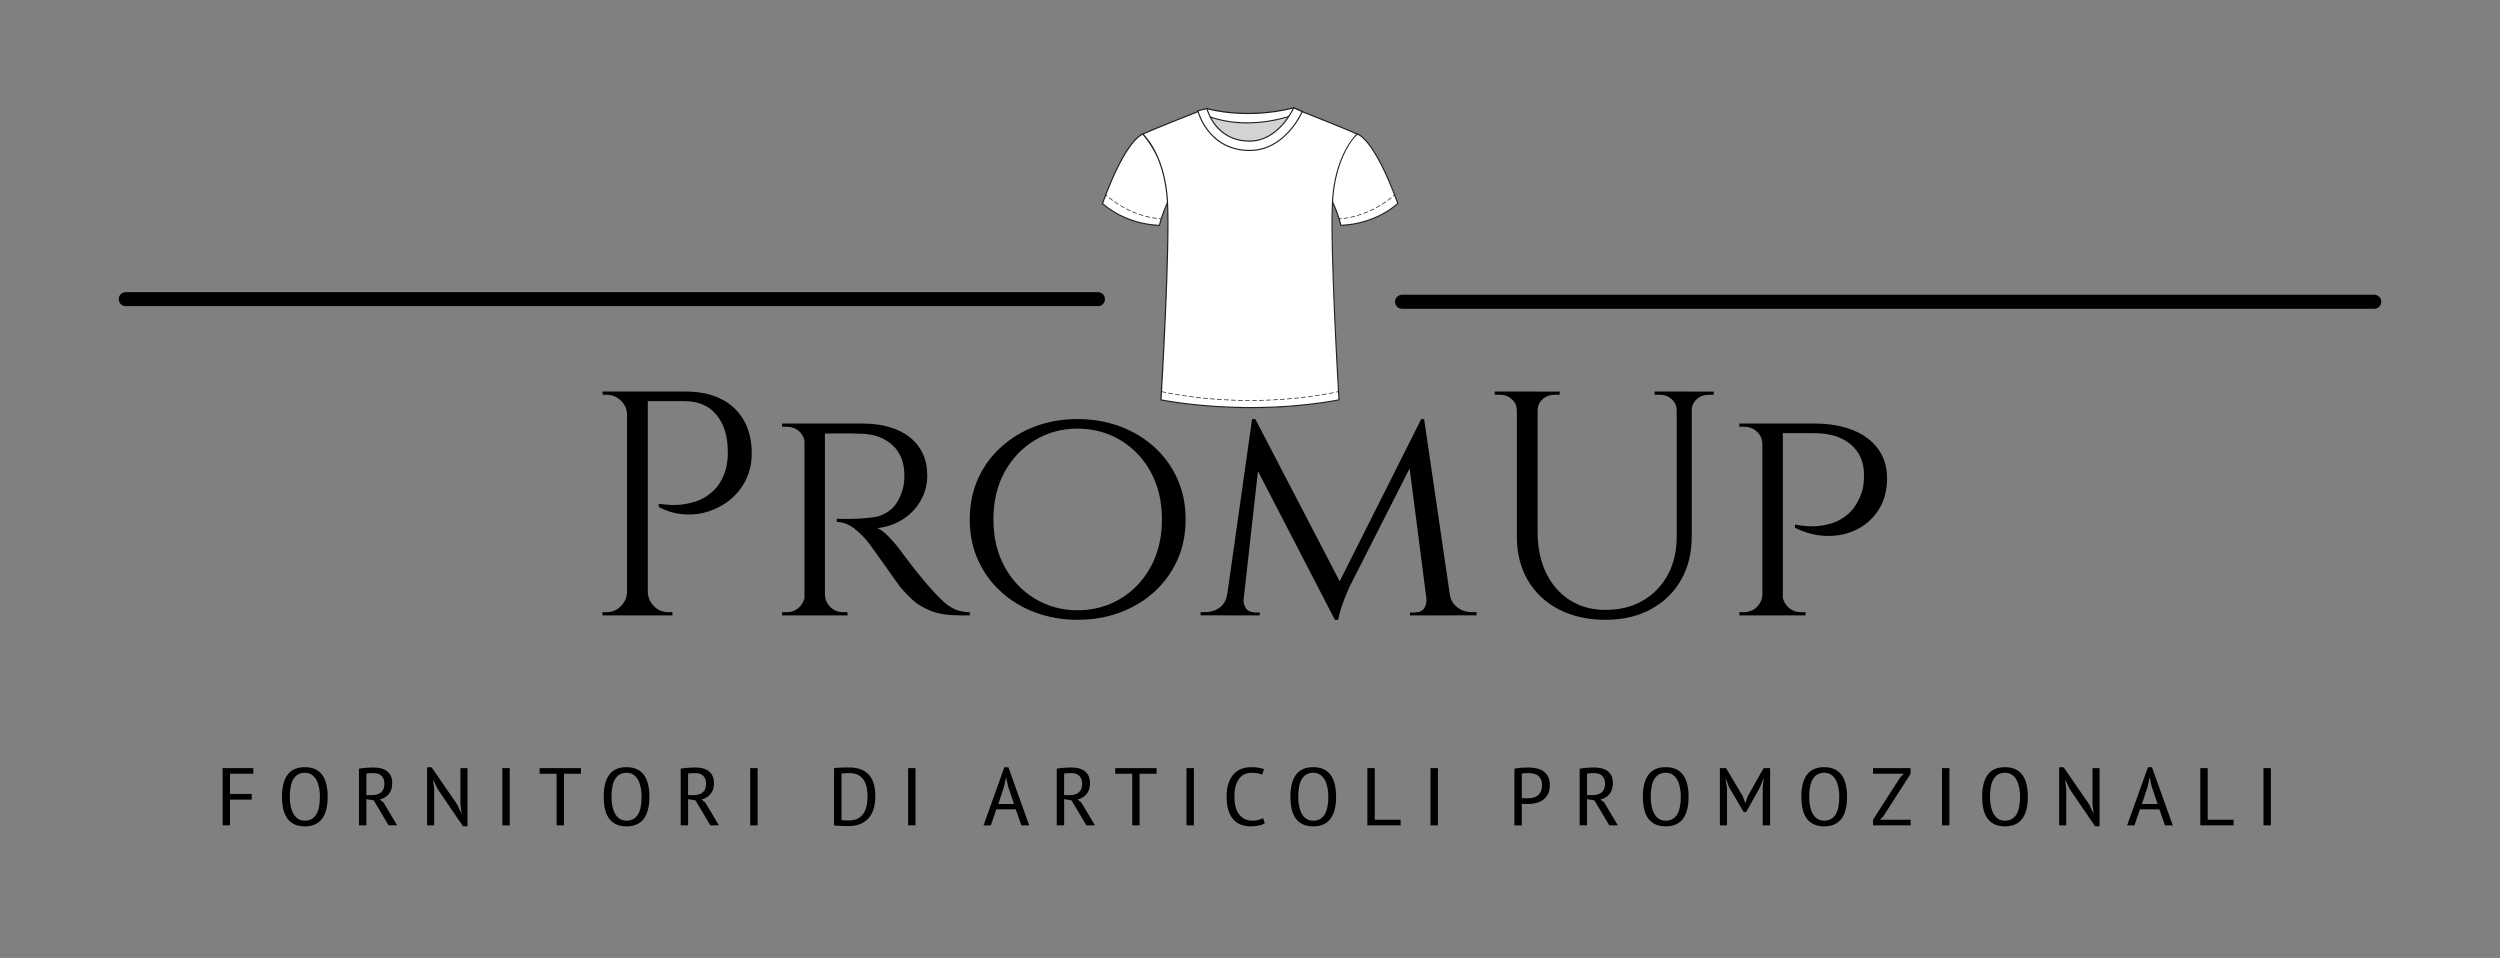 <?xml version="1.0" encoding="UTF-8"?>
<svg id="Livello_1" data-name="Livello 1" xmlns="http://www.w3.org/2000/svg" viewBox="0 0 841.89 322.58">
  <rect x="0" y="0" width="841.89" height="322.58" fill="#808080" stroke="none"/>
  <defs>
    <style>
      .cls-1 {
        fill: #d1d3d4;
      }

      .cls-2 {
        fill: #fff;
      }

      .cls-3 {
        fill: #221f20;
      }
    </style>
  </defs>
  <polygon class="cls-1" points="404.91 40.96 407.7 38.75 415.01 39.98 430.03 38.67 434.54 37.68 437.66 40.96 429.62 49.75 416.98 53.27 406.06 45.89 404.91 40.96"/>
  <g>
    <path class="cls-2" d="M406.44,36.57s12.83,3.91,29.2-.25l2.89,1.25s-17.42,8.4-34.66.36l2.57-1.36Z"/>
    <path class="cls-3" d="M420.02,41.58c-5.04,0-10.66-.88-16.22-3.48l-.36-.17,2.99-1.59.08.02c.13.04,12.97,3.84,29.09-.25l.07-.02,3.35,1.45-.39.19c-.12.06-8.14,3.84-18.6,3.84ZM404.32,37.92c15.4,6.98,31.04.82,33.73-.34l-2.42-1.05c-15.54,3.93-28.05.57-29.16.26l-2.15,1.14Z"/>
  </g>
  <g>
    <path class="cls-2" d="M457.06,45.15s5.47.88,13.68,23.36c0,0-6.89,6.89-19.2,7.39,0,0-.33-2.35-2.79-7.99,0,0-1.2-15.43,8.32-22.76Z"/>
    <path class="cls-3" d="M451.36,76.1l-.03-.18s-.36-2.4-2.78-7.94l-.02-.06s-.29-3.94.59-8.68c.82-4.39,2.83-10.42,7.8-14.25l.07-.05h.08c.23.05,5.68,1.16,13.83,23.5l.04.12-.09.09c-.07.07-7.09,6.95-19.34,7.44h-.18ZM448.93,67.86c2.09,4.79,2.64,7.19,2.76,7.83,11.24-.51,17.96-6.45,18.81-7.24-4.17-11.41-7.61-17.08-9.76-19.84-2.03-2.6-3.33-3.15-3.64-3.26-9.04,7.04-8.22,21.7-8.17,22.5Z"/>
  </g>
  <g>
    <path class="cls-3" d="M450.96,73.8v-.24s.28,0,.77-.04l.02.24c-.5.04-.78.05-.79.05Z"/>
    <path class="cls-3" d="M452.51,73.67l-.03-.23c.49-.06,1-.14,1.52-.23l.04.23c-.52.1-1.04.18-1.53.24ZM454.8,73.29l-.05-.23c.49-.1.99-.23,1.49-.36l.06.23c-.5.13-1.01.26-1.5.36ZM457.05,72.72l-.07-.23c.49-.14.98-.3,1.46-.47l.08.22c-.49.17-.98.33-1.47.47ZM459.25,71.99l-.08-.22c.47-.18.95-.37,1.43-.57l.09.22c-.47.2-.96.4-1.43.57ZM461.39,71.1l-.1-.22c.47-.21.94-.44,1.38-.67l.11.21c-.45.23-.92.46-1.39.67ZM463.47,70.07l-.11-.21c.45-.24.9-.5,1.33-.76l.12.2c-.44.26-.89.52-1.34.76ZM465.47,68.9l-.13-.2c.44-.28.87-.56,1.28-.85l.14.19c-.41.29-.85.58-1.29.85ZM467.38,67.6l-.14-.19c.41-.3.82-.61,1.22-.93l.15.18c-.4.32-.82.64-1.23.94Z"/>
    <path class="cls-3" d="M469.22,66.16l-.15-.18c.2-.17.4-.34.6-.51l.16.18c-.2.18-.4.35-.6.52Z"/>
  </g>
  <g>
    <path class="cls-2" d="M384.95,45.15s-5.47.88-13.68,23.36c0,0,6.89,6.89,19.2,7.39,0,0,.33-2.35,2.79-7.99,0,0,1.42-10.67-8.32-22.76Z"/>
    <path class="cls-3" d="M390.65,76.1h-.18c-12.25-.5-19.27-7.38-19.34-7.45l-.09-.09.04-.12c8.15-22.34,13.6-23.45,13.83-23.49l.11-.02.07.09c9.68,12.02,8.37,22.8,8.36,22.91v.05c-2.43,5.53-2.79,7.91-2.79,7.94l-.03.18ZM371.5,68.46c.85.79,7.57,6.73,18.81,7.24.12-.64.67-3.04,2.76-7.84.07-.59,1.05-10.93-8.2-22.48-.36.13-1.64.72-3.62,3.25-2.15,2.75-5.59,8.43-9.76,19.84Z"/>
  </g>
  <g>
    <path class="cls-3" d="M391.05,73.8s-.29,0-.79-.05l.02-.24c.49.04.77.04.77.04v.24Z"/>
    <path class="cls-3" d="M389.5,73.67c-.49-.06-1.01-.14-1.53-.24l.04-.23c.52.1,1.03.17,1.52.23l-.03.23ZM387.21,73.29c-.5-.11-1-.23-1.5-.36l.06-.23c.5.13,1,.25,1.49.36l-.05.23ZM384.96,72.72c-.49-.14-.99-.3-1.47-.47l.08-.22c.48.17.98.32,1.46.47l-.07.23ZM382.76,71.99c-.48-.18-.96-.37-1.43-.57l.09-.22c.47.2.95.39,1.43.57l-.08.22ZM380.62,71.1c-.47-.22-.94-.44-1.39-.67l.11-.21c.45.23.91.45,1.38.67l-.1.22ZM378.54,70.07c-.45-.24-.9-.5-1.34-.76l.12-.2c.44.26.88.52,1.33.76l-.11.21ZM376.54,68.9c-.44-.28-.88-.57-1.29-.85l.14-.19c.41.29.84.57,1.28.85l-.13.2ZM374.62,67.6c-.41-.3-.83-.62-1.23-.94l.15-.18c.4.32.81.63,1.22.93l-.14.19Z"/>
    <path class="cls-3" d="M372.79,66.16c-.2-.17-.4-.34-.6-.52l.16-.18c.2.18.4.35.6.51l-.15.18Z"/>
  </g>
  <g>
    <path d="M211.48,139.72h-.32c0-1.87-.68-3.46-2.05-4.79-1.36-1.33-2.98-1.99-4.85-1.99h-1.29l-.11-1.08h8.61v7.86ZM211.48,199.37v7.86h-8.61v-1.08h1.4c1.87,0,3.46-.66,4.79-1.99s2.03-2.92,2.1-4.79h.32ZM218.15,131.86v75.37h-7v-75.37h7ZM230.97,131.86c4.59,0,8.54.83,11.84,2.48,3.3,1.65,5.85,4.04,7.65,7.16,1.79,3.12,2.69,6.84,2.69,11.14,0,3.3-.65,6.26-1.94,8.88-1.29,2.62-3.01,4.83-5.17,6.62-2.15,1.8-4.59,3.14-7.32,4.04-2.73.9-5.54,1.24-8.45,1.02-2.91-.22-5.73-1.04-8.45-2.48v-1.08c2.44.36,4.61.48,6.51.38,1.9-.11,3.91-.5,6.03-1.18,2.12-.68,4.09-1.88,5.92-3.61,1.83-1.72,3.21-4.13,4.15-7.21.22-.79.39-1.78.54-2.96.14-1.18.18-2.35.11-3.5-.07-4.95-1.36-8.94-3.88-11.95-2.51-3.02-6.07-4.52-10.66-4.52h-12.71c-.36-1.08-.72-2.15-1.08-3.23h14.21ZM217.83,199.37h.32c.07,1.87.77,3.46,2.1,4.79,1.33,1.33,2.92,1.99,4.79,1.99h1.4v1.08h-8.61v-7.86Z"/>
    <path d="M271.24,149.41h-.22c-.07-1.65-.68-3.01-1.83-4.09-1.15-1.08-2.58-1.61-4.31-1.61h-1.51v-1.08h9.15l-1.29,6.78ZM271.24,200.34l1.29,6.89h-9.15v-1.08h1.51c1.72,0,3.16-.57,4.31-1.72,1.15-1.15,1.76-2.51,1.83-4.09h.22ZM277.8,142.63v64.6h-6.89v-64.6h6.89ZM277.48,200.34h.32c.07,1.58.68,2.94,1.83,4.09,1.15,1.15,2.58,1.72,4.31,1.72h1.4l.11,1.08h-9.26l1.29-6.89ZM290.4,142.63c3.37,0,6.41.4,9.1,1.18,2.69.79,4.99,1.94,6.89,3.45,1.9,1.51,3.35,3.34,4.36,5.49,1,2.15,1.51,4.59,1.51,7.32,0,3.01-.72,5.81-2.15,8.4-1.44,2.58-3.43,4.7-5.98,6.35-2.55,1.65-5.44,2.66-8.67,3.02,1.22.5,2.64,1.61,4.25,3.34,1.62,1.72,3,3.41,4.15,5.06,1.87,2.51,3.53,4.68,5.01,6.51,1.47,1.83,2.92,3.57,4.36,5.22,1.51,1.65,2.89,3.09,4.15,4.31,1.26,1.22,2.62,2.17,4.09,2.85,1.47.68,3.18,1.02,5.11,1.02v1.08h-3.34c-3.95,0-7.2-.5-9.74-1.51-2.55-1-4.61-2.24-6.19-3.71-1.58-1.47-2.94-2.89-4.09-4.25-.29-.36-.95-1.27-1.99-2.75-1.04-1.47-2.17-3.07-3.39-4.79-1.22-1.72-2.33-3.28-3.34-4.68-1.01-1.4-1.61-2.24-1.83-2.53-1.44-1.87-3.09-3.54-4.95-5.01-1.87-1.47-3.84-2.21-5.92-2.21v-1.08c2.3.07,4.34.07,6.14,0,2.01-.07,4.02-.23,6.03-.48,2.01-.25,3.89-1.02,5.65-2.32,1.76-1.29,3.14-3.45,4.15-6.46.29-.79.5-1.72.65-2.8.14-1.08.18-2.19.11-3.34-.07-2.01-.45-3.8-1.13-5.38-.68-1.58-1.65-2.94-2.91-4.09-1.26-1.15-2.75-2.05-4.47-2.69-1.72-.65-3.66-1-5.81-1.08-3.37-.14-6.32-.18-8.83-.11-2.51.07-3.77.07-3.77,0s-.09-.38-.27-.92c-.18-.54-.45-1.35-.81-2.42h13.89Z"/>
    <path d="M362.86,141.12c5.02,0,9.74.81,14.16,2.42,4.41,1.61,8.29,3.93,11.63,6.94,3.34,3.01,5.94,6.59,7.81,10.71,1.87,4.13,2.8,8.7,2.8,13.73s-.93,9.6-2.8,13.73c-1.87,4.13-4.47,7.7-7.81,10.71-3.34,3.01-7.21,5.33-11.63,6.94-4.41,1.62-9.14,2.42-14.16,2.42s-9.73-.81-14.1-2.42c-4.38-1.61-8.24-3.93-11.58-6.94-3.34-3.01-5.94-6.59-7.81-10.71-1.87-4.13-2.8-8.7-2.8-13.73s.93-9.6,2.8-13.73c1.87-4.13,4.47-7.7,7.81-10.71,3.34-3.01,7.2-5.33,11.58-6.94,4.38-1.62,9.08-2.42,14.1-2.42ZM362.86,205.51c5.31,0,10.12-1.29,14.43-3.88,4.31-2.58,7.72-6.17,10.23-10.77,2.51-4.59,3.77-9.91,3.77-15.94s-1.26-11.43-3.77-15.99c-2.51-4.56-5.92-8.13-10.23-10.71-4.31-2.58-9.12-3.88-14.43-3.88s-10.01,1.29-14.32,3.88c-4.31,2.58-7.72,6.16-10.23,10.71-2.51,4.56-3.77,9.89-3.77,15.99s1.26,11.34,3.77,15.94c2.51,4.59,5.92,8.18,10.23,10.77,4.31,2.58,9.08,3.88,14.32,3.88Z"/>
    <path d="M415.51,200.01v7.21h-11.2v-1.08h1.61c1.87,0,3.5-.54,4.9-1.61,1.4-1.08,2.21-2.58,2.42-4.52h2.26ZM421.65,141.12h1.08l2.15,6.35-6.68,59.76h-5.92l9.37-66.11ZM418.74,201.63c-.07,1.08.18,2.1.75,3.07.57.97,1.65,1.49,3.23,1.56h1.51v.97h-6.14v-5.6h.65ZM422.73,141.12l29.29,56.31-2.48,11.31-28.86-55.77,2.05-11.84ZM478.61,141.12l.97,7-25.19,49.64c-1.08,2.44-1.9,4.51-2.48,6.19-.58,1.69-1.01,3.28-1.29,4.79h-1.08l-1.51-6.78,30.58-60.83ZM479.58,141.12l9.69,66.11h-8.18l-7-54.16,4.52-11.95h.97ZM480.33,201.63h.75v5.6h-6.24v-.97h1.61c1.65-.07,2.75-.61,3.28-1.61.54-1,.74-2.01.59-3.02ZM486.04,200.01h2.15c.29,1.94,1.15,3.45,2.58,4.52,1.43,1.08,3.05,1.61,4.85,1.61h1.61v1.08h-11.2v-7.21Z"/>
    <path d="M511.12,131.86v6.46h-.32c0-1.58-.56-2.87-1.67-3.88-1.11-1-2.46-1.51-4.04-1.51h-1.72v-1.08h7.75ZM517.8,131.86v47.37c0,5.17.95,9.73,2.85,13.67,1.9,3.95,4.58,7.02,8.02,9.21,3.45,2.19,7.43,3.28,11.95,3.28,4.81,0,9.01-1.04,12.6-3.12,3.59-2.08,6.39-4.97,8.4-8.67,2.01-3.7,3.02-8.02,3.02-12.97v-48.77h5.06v48.77c0,5.6-1.2,10.5-3.61,14.7-2.41,4.2-5.8,7.48-10.17,9.85-4.38,2.37-9.48,3.55-15.29,3.55s-11.18-1.17-15.67-3.5c-4.49-2.33-7.97-5.6-10.44-9.8-2.48-4.2-3.71-9.1-3.71-14.7v-48.88h7ZM525.23,131.86v1.08h-1.72c-1.58,0-2.93.5-4.04,1.51-1.11,1.01-1.67,2.3-1.67,3.88h-.22v-6.46h7.65ZM564.96,131.86v6.46h-.32c0-1.58-.56-2.87-1.67-3.88-1.11-1-2.46-1.51-4.04-1.51h-1.72v-1.08h7.75ZM577.13,131.86v1.08h-1.72c-1.58,0-2.93.5-4.04,1.51-1.11,1.01-1.67,2.3-1.67,3.88h-.21v-6.46h7.64Z"/>
    <path d="M593.71,149.41h-.22c-.07-1.65-.7-3.01-1.88-4.09-1.18-1.08-2.64-1.61-4.36-1.61h-1.51v-1.08h9.37l-1.4,6.78ZM593.71,200.34l1.4,6.89h-9.37v-1.08h1.51c1.72,0,3.18-.57,4.36-1.72,1.18-1.15,1.81-2.51,1.88-4.09h.22ZM600.38,142.63v64.6h-6.89v-64.6h6.89ZM600.06,200.34h.22c.07,1.58.7,2.94,1.88,4.09,1.18,1.15,2.64,1.72,4.36,1.72h1.51v1.08h-9.37l1.4-6.89ZM610.93,142.63c5.02,0,9.37.74,13.03,2.21,3.66,1.47,6.5,3.59,8.51,6.35,2.01,2.76,3.01,6.05,3.01,9.85,0,4.09-.92,7.59-2.75,10.5-1.83,2.91-4.25,5.13-7.27,6.68-3.01,1.54-6.35,2.3-10.01,2.26-3.66-.04-7.32-.95-10.98-2.75v-1.08c2.37.43,4.49.63,6.35.59,1.87-.04,3.84-.36,5.92-.97,2.08-.61,4.04-1.74,5.87-3.39,1.83-1.65,3.28-4.02,4.36-7.11.29-.79.48-1.72.59-2.8s.16-2.08.16-3.01c0-4.38-1.51-7.82-4.52-10.34-3.01-2.51-7.18-3.77-12.49-3.77h-10.55c-.36-1.08-.75-2.15-1.18-3.23h11.95Z"/>
  </g>
  <g>
    <path d="M74.96,258.67h10.34v1.9h-7.84v6.8h7.31v1.9h-7.31v8.67h-2.49v-19.27Z"/>
    <path d="M94.96,268.31c0-3.27.63-5.74,1.89-7.43,1.26-1.69,3.19-2.53,5.78-2.53,1.4,0,2.58.23,3.56.7.97.47,1.77,1.13,2.38,2,.61.86,1.06,1.91,1.35,3.14.29,1.23.43,2.61.43,4.13,0,3.27-.64,5.75-1.91,7.43s-3.21,2.53-5.8,2.53c-1.37,0-2.55-.23-3.52-.7-.98-.47-1.77-1.13-2.39-2-.62-.86-1.07-1.91-1.35-3.14-.28-1.23-.42-2.61-.42-4.13ZM97.59,268.31c0,1.08.09,2.11.28,3.08.19.97.48,1.83.88,2.56.4.73.92,1.32,1.56,1.76s1.42.66,2.33.66c1.66,0,2.92-.66,3.79-1.98.86-1.32,1.3-3.35,1.3-6.08,0-1.06-.09-2.08-.28-3.06-.19-.97-.48-1.83-.88-2.57-.4-.74-.92-1.34-1.56-1.78-.64-.44-1.43-.66-2.36-.66-1.64,0-2.89.66-3.75,1.98-.86,1.32-1.3,3.35-1.3,6.08Z"/>
    <path d="M120.88,258.87c.73-.15,1.53-.25,2.41-.32.88-.06,1.68-.1,2.41-.1.86,0,1.68.09,2.46.26s1.45.47,2.03.88c.58.41,1.04.95,1.38,1.62.34.67.52,1.51.52,2.52,0,1.52-.38,2.74-1.15,3.66-.76.92-1.78,1.53-3.04,1.84l1.26,1.02,4.59,7.68h-2.89l-4.99-8.4-2.49-.41v8.81h-2.49v-19.08ZM123.38,267.76h1.99c1.26,0,2.26-.32,2.99-.96.73-.64,1.1-1.62,1.1-2.95,0-1.01-.3-1.84-.91-2.51s-1.51-.99-2.71-.99c-.44,0-.9.01-1.38.04-.48.03-.84.07-1.08.12v7.24Z"/>
    <path d="M147.37,265.72l-1.43-3.03h-.1l.37,3.03v12.22h-2.39v-19.57h1.5l8.61,12.5,1.36,2.89h.13l-.37-2.89v-12.2h2.39v19.57h-1.53l-8.54-12.53Z"/>
    <path d="M169.17,258.67h2.49v19.27h-2.49v-19.27Z"/>
    <path d="M195.65,260.57h-5.72v17.37h-2.49v-17.37h-5.72v-1.9h13.92v1.9Z"/>
    <path d="M203.3,268.31c0-3.27.63-5.74,1.89-7.43,1.26-1.69,3.19-2.53,5.78-2.53,1.4,0,2.58.23,3.56.7.97.47,1.77,1.13,2.38,2,.61.86,1.06,1.91,1.35,3.14.29,1.23.43,2.61.43,4.13,0,3.27-.64,5.75-1.91,7.43s-3.21,2.53-5.8,2.53c-1.37,0-2.55-.23-3.52-.7-.98-.47-1.77-1.13-2.39-2-.62-.86-1.07-1.91-1.35-3.14-.28-1.23-.42-2.61-.42-4.13ZM205.92,268.31c0,1.08.09,2.11.28,3.08.19.97.48,1.83.88,2.56.4.73.92,1.32,1.56,1.76s1.42.66,2.33.66c1.66,0,2.92-.66,3.79-1.98.86-1.32,1.3-3.35,1.3-6.08,0-1.06-.09-2.08-.28-3.06-.19-.97-.48-1.83-.88-2.57-.4-.74-.92-1.34-1.56-1.78-.64-.44-1.43-.66-2.36-.66-1.64,0-2.89.66-3.75,1.98-.86,1.32-1.3,3.35-1.3,6.08Z"/>
    <path d="M229.22,258.87c.73-.15,1.53-.25,2.41-.32.88-.06,1.68-.1,2.41-.1.86,0,1.68.09,2.46.26s1.45.47,2.03.88c.58.41,1.04.95,1.38,1.62.34.67.52,1.51.52,2.52,0,1.52-.38,2.74-1.15,3.66-.76.92-1.78,1.53-3.04,1.84l1.26,1.02,4.59,7.68h-2.89l-4.99-8.4-2.49-.41v8.81h-2.49v-19.08ZM231.71,267.76h1.99c1.26,0,2.26-.32,2.99-.96.73-.64,1.1-1.62,1.1-2.95,0-1.01-.3-1.84-.91-2.51s-1.51-.99-2.71-.99c-.44,0-.9.01-1.38.04-.48.03-.84.07-1.08.12v7.24Z"/>
    <path d="M252.64,258.67h2.49v19.27h-2.49v-19.27Z"/>
    <path d="M280.89,258.67c.35-.06.75-.1,1.18-.12.43-.03.87-.05,1.31-.06.44,0,.88-.02,1.31-.03.43,0,.84-.01,1.21-.01,1.62,0,2.99.23,4.12.69,1.13.46,2.05,1.12,2.76,1.97.71.85,1.22,1.88,1.53,3.07.31,1.19.46,2.52.46,3.99,0,1.32-.15,2.59-.45,3.8s-.8,2.28-1.51,3.19-1.64,1.65-2.81,2.2c-1.16.55-2.62.83-4.37.83-.29,0-.65,0-1.1-.01s-.9-.03-1.38-.05c-.48-.03-.92-.05-1.33-.07s-.73-.05-.95-.08v-19.3ZM286.04,260.35h-.71c-.25,0-.5,0-.75.03-.24.02-.47.04-.68.06-.21.02-.38.04-.52.05v15.69c.09.02.25.03.48.04.23,0,.48.02.73.03s.5.02.73.03c.23,0,.4.01.52.01,1.22,0,2.24-.22,3.06-.66.82-.44,1.47-1.03,1.94-1.78.48-.74.81-1.61,1.01-2.59.2-.98.3-2.02.3-3.13,0-.97-.09-1.93-.27-2.86-.18-.94-.49-1.77-.95-2.49-.45-.73-1.08-1.31-1.86-1.76-.79-.45-1.8-.67-3.04-.67Z"/>
    <path d="M305.81,258.67h2.49v19.27h-2.49v-19.27Z"/>
    <path d="M342.08,272.55h-6.56l-1.85,5.4h-2.46l7.01-19.57h1.36l7.01,19.57h-2.63l-1.89-5.4ZM336.18,270.76h5.3l-2.02-5.98-.61-2.91h-.07l-.64,2.96-1.95,5.93Z"/>
    <path d="M355.86,258.87c.73-.15,1.53-.25,2.41-.32.88-.06,1.68-.1,2.41-.1.86,0,1.68.09,2.46.26s1.45.47,2.03.88c.58.41,1.04.95,1.38,1.62.34.67.52,1.51.52,2.52,0,1.52-.38,2.74-1.15,3.66-.76.92-1.78,1.53-3.04,1.84l1.26,1.02,4.59,7.68h-2.89l-4.99-8.4-2.49-.41v8.81h-2.49v-19.08ZM358.35,267.76h1.99c1.26,0,2.26-.32,2.99-.96.73-.64,1.1-1.62,1.1-2.95,0-1.01-.3-1.84-.91-2.51s-1.51-.99-2.71-.99c-.44,0-.9.01-1.38.04-.48.03-.84.07-1.08.12v7.24Z"/>
    <path d="M389.49,260.57h-5.72v17.37h-2.49v-17.37h-5.72v-1.9h13.92v1.9Z"/>
    <path d="M399.56,258.67h2.49v19.27h-2.49v-19.27Z"/>
    <path d="M425.94,277.2c-.55.39-1.25.66-2.09.83-.84.17-1.73.25-2.66.25-1.17,0-2.26-.18-3.26-.55s-1.86-.95-2.58-1.75-1.28-1.83-1.68-3.1c-.4-1.27-.6-2.79-.6-4.57s.23-3.39.68-4.65c.45-1.27,1.06-2.29,1.81-3.08.75-.79,1.62-1.36,2.61-1.71.99-.35,2-.52,3.04-.52s1.94.06,2.64.19,1.3.28,1.81.47l-.6,1.87c-.44-.2-.96-.36-1.56-.47-.6-.11-1.29-.17-2.06-.17s-1.51.14-2.19.43-1.3.74-1.83,1.38c-.53.63-.95,1.46-1.26,2.49s-.46,2.28-.46,3.77c0,2.68.55,4.69,1.66,6.04,1.11,1.35,2.58,2.02,4.42,2.02.75,0,1.43-.09,2.03-.26s1.11-.38,1.53-.62l.6,1.71Z"/>
    <path d="M434.55,268.31c0-3.27.63-5.74,1.89-7.43,1.26-1.69,3.19-2.53,5.78-2.53,1.4,0,2.58.23,3.56.7.97.47,1.77,1.13,2.38,2,.61.86,1.06,1.91,1.35,3.14.29,1.23.43,2.61.43,4.13,0,3.27-.64,5.75-1.91,7.43s-3.21,2.53-5.8,2.53c-1.37,0-2.55-.23-3.52-.7-.98-.47-1.77-1.13-2.39-2-.62-.86-1.07-1.91-1.35-3.14-.28-1.23-.42-2.61-.42-4.13ZM437.18,268.31c0,1.08.09,2.11.28,3.08.19.97.48,1.83.88,2.56.4.73.92,1.32,1.56,1.76s1.42.66,2.33.66c1.66,0,2.92-.66,3.79-1.98.86-1.32,1.3-3.35,1.3-6.08,0-1.06-.09-2.08-.28-3.06-.19-.97-.48-1.83-.88-2.57-.4-.74-.92-1.34-1.56-1.78-.64-.44-1.43-.66-2.36-.66-1.64,0-2.89.66-3.75,1.98-.86,1.32-1.3,3.35-1.3,6.08Z"/>
    <path d="M471.67,277.94h-11.2v-19.27h2.49v17.37h8.71v1.9Z"/>
    <path d="M481.74,258.67h2.49v19.27h-2.49v-19.27Z"/>
    <path d="M509.99,258.87c.71-.17,1.46-.28,2.26-.33s1.58-.08,2.36-.08c.89,0,1.76.08,2.63.25s1.64.47,2.34.91c.7.44,1.26,1.05,1.69,1.82s.65,1.75.65,2.95-.2,2.14-.61,2.95c-.41.81-.95,1.46-1.63,1.97s-1.45.87-2.33,1.1c-.88.23-1.78.34-2.71.34h-.43c-.2,0-.41,0-.63-.01-.22,0-.44-.02-.65-.04-.21-.02-.36-.04-.45-.06v7.32h-2.49v-19.08ZM514.74,260.35c-.44,0-.87.01-1.28.04-.41.03-.74.07-.98.12v8.2c.09.04.23.06.42.07.19,0,.38.02.58.03s.39.01.58.01h.42c.62,0,1.22-.06,1.79-.19.58-.13,1.09-.36,1.53-.7.44-.34.8-.8,1.08-1.38.28-.58.42-1.31.42-2.19,0-.77-.13-1.41-.38-1.93-.26-.51-.59-.93-1-1.24-.41-.31-.89-.53-1.45-.66s-1.13-.19-1.73-.19Z"/>
    <path d="M531.95,258.87c.73-.15,1.53-.25,2.41-.32.88-.06,1.68-.1,2.41-.1.86,0,1.68.09,2.46.26s1.45.47,2.03.88c.58.41,1.04.95,1.38,1.62.34.67.52,1.51.52,2.52,0,1.52-.38,2.74-1.15,3.66-.76.92-1.78,1.53-3.04,1.84l1.26,1.02,4.59,7.68h-2.89l-4.99-8.4-2.49-.41v8.81h-2.49v-19.08ZM534.44,267.76h1.99c1.26,0,2.26-.32,2.99-.96.73-.64,1.1-1.62,1.1-2.95,0-1.01-.3-1.84-.91-2.51s-1.51-.99-2.71-.99c-.44,0-.9.01-1.38.04-.48.03-.84.07-1.08.12v7.24Z"/>
    <path d="M553.25,268.31c0-3.27.63-5.74,1.89-7.43,1.26-1.69,3.19-2.53,5.78-2.53,1.4,0,2.58.23,3.56.7.97.47,1.77,1.13,2.38,2,.61.86,1.06,1.91,1.35,3.14.29,1.23.43,2.61.43,4.13,0,3.27-.64,5.75-1.91,7.43s-3.21,2.53-5.8,2.53c-1.37,0-2.55-.23-3.52-.7-.98-.47-1.77-1.13-2.39-2-.62-.86-1.07-1.91-1.35-3.14-.28-1.23-.42-2.61-.42-4.13ZM555.88,268.31c0,1.08.09,2.11.28,3.08.19.97.48,1.83.88,2.56.4.73.92,1.32,1.56,1.76s1.42.66,2.33.66c1.66,0,2.92-.66,3.79-1.98.86-1.32,1.3-3.35,1.3-6.08,0-1.06-.09-2.08-.28-3.06-.19-.97-.48-1.83-.88-2.57-.4-.74-.92-1.34-1.56-1.78-.64-.44-1.43-.66-2.36-.66-1.64,0-2.89.66-3.75,1.98-.86,1.32-1.3,3.35-1.3,6.08Z"/>
    <path d="M593.6,265.28l.3-2.92h-.13l-1.06,2.73-4.69,8.37h-.83l-4.92-8.37-1.03-2.73h-.13l.46,2.92v12.66h-2.39v-19.27h2.09l5.62,9.47.83,2.26h.07l.8-2.29,5.32-9.44h2.19v19.27h-2.49v-12.66Z"/>
    <path d="M606.62,268.31c0-3.27.63-5.74,1.89-7.43,1.26-1.69,3.19-2.53,5.78-2.53,1.4,0,2.58.23,3.56.7.97.47,1.77,1.13,2.38,2,.61.86,1.06,1.91,1.35,3.14.29,1.23.43,2.61.43,4.13,0,3.27-.64,5.75-1.91,7.43s-3.21,2.53-5.8,2.53c-1.37,0-2.55-.23-3.52-.7-.98-.47-1.77-1.13-2.39-2-.62-.86-1.07-1.91-1.35-3.14-.28-1.23-.42-2.61-.42-4.13ZM609.25,268.31c0,1.08.09,2.11.28,3.08.19.97.48,1.83.88,2.56.4.73.92,1.32,1.56,1.76s1.42.66,2.33.66c1.66,0,2.92-.66,3.79-1.98.86-1.32,1.3-3.35,1.3-6.08,0-1.06-.09-2.08-.28-3.06-.19-.97-.48-1.83-.88-2.57-.4-.74-.92-1.34-1.56-1.78-.64-.44-1.43-.66-2.36-.66-1.64,0-2.89.66-3.75,1.98-.86,1.32-1.3,3.35-1.3,6.08Z"/>
    <path d="M630.75,276.04l9.24-14.37,1.1-1.1h-10.34v-1.9h12.66v1.9l-9.27,14.45-1.06,1.02h10.34v1.9h-12.66v-1.9Z"/>
    <path d="M653.98,258.67h2.49v19.27h-2.49v-19.27Z"/>
    <path d="M667.5,268.31c0-3.27.63-5.74,1.89-7.43,1.26-1.69,3.19-2.53,5.78-2.53,1.4,0,2.58.23,3.56.7.97.47,1.77,1.13,2.38,2,.61.86,1.06,1.91,1.35,3.14.29,1.23.43,2.61.43,4.13,0,3.27-.64,5.75-1.91,7.43s-3.21,2.53-5.8,2.53c-1.37,0-2.55-.23-3.52-.7-.98-.47-1.77-1.13-2.39-2-.62-.86-1.07-1.91-1.35-3.14-.28-1.23-.42-2.61-.42-4.13ZM670.13,268.31c0,1.08.09,2.11.28,3.08.19.97.48,1.83.88,2.56.4.73.92,1.32,1.56,1.76s1.42.66,2.33.66c1.66,0,2.92-.66,3.79-1.98.86-1.32,1.3-3.35,1.3-6.08,0-1.06-.09-2.08-.28-3.06-.19-.97-.48-1.83-.88-2.57-.4-.74-.92-1.34-1.56-1.78-.64-.44-1.43-.66-2.36-.66-1.64,0-2.89.66-3.75,1.98-.86,1.32-1.3,3.35-1.3,6.08Z"/>
    <path d="M696.98,265.72l-1.43-3.03h-.1l.37,3.03v12.22h-2.39v-19.57h1.5l8.61,12.5,1.36,2.89h.13l-.37-2.89v-12.2h2.39v19.57h-1.53l-8.54-12.53Z"/>
    <path d="M727.19,272.55h-6.56l-1.85,5.4h-2.46l7.01-19.57h1.36l7.01,19.57h-2.63l-1.89-5.4ZM721.29,270.76h5.3l-2.02-5.98-.61-2.91h-.07l-.64,2.96-1.95,5.93Z"/>
    <path d="M752.17,277.94h-11.2v-19.27h2.49v17.37h8.71v1.9Z"/>
    <path d="M762.24,258.67h2.49v19.27h-2.49v-19.27Z"/>
  </g>
  <path d="M369.73,103.1H42.34c-1.31,0-2.36-1.06-2.36-2.36s1.06-2.36,2.36-2.36h327.4c1.31,0,2.36,1.06,2.36,2.36s-1.06,2.36-2.36,2.36Z"/>
  <path d="M799.55,103.98h-327.4c-1.31,0-2.36-1.06-2.36-2.36s1.06-2.36,2.36-2.36h327.4c1.31,0,2.36,1.06,2.36,2.36s-1.06,2.36-2.36,2.36Z"/>
  <g>
    <path class="cls-2" d="M438.23,37.49s15.54,6.13,18.82,7.66c0,0-7.44,6.57-8.32,22.76-.88,16.19,2.19,66.75,2.19,66.75-31.73,5.91-59.96,0-59.96,0,0,0,3.06-50.55,2.19-66.75-.88-16.19-8.32-22.76-8.32-22.76,3.28-1.53,18.82-7.66,18.82-7.66,0,0,5.47,12.69,16.85,12.69s17.73-12.69,17.73-12.69Z"/>
    <path class="cls-3" d="M421.37,137.46c-17.66,0-30.26-2.57-30.45-2.61l-.17-.04v-.17c.04-.51,3.06-50.73,2.2-66.73-.69-12.73-5.7-20.37-8.25-22.62l-.23-.2.27-.13c3.25-1.52,18.68-7.6,18.83-7.66l.18-.07.08.18s1.39,3.19,4.13,6.3c2.52,2.86,6.74,6.27,12.54,6.27s10.26-3.41,12.98-6.28c2.96-3.12,4.55-6.28,4.57-6.31l.08-.16.17.07c.16.06,15.58,6.15,18.83,7.66l.27.13-.23.2c-2.55,2.26-7.56,9.89-8.25,22.62-.87,16,2.16,66.22,2.19,66.73v.17s-.16.03-.16.03c-10.52,1.96-20.7,2.61-29.59,2.61ZM391.17,134.5c2.38.47,29.54,5.54,59.55,0-.2-3.28-3.02-51.05-2.18-66.6.79-14.54,6.94-21.45,8.17-22.69-3.51-1.59-16.75-6.83-18.38-7.47-.37.69-1.93,3.48-4.55,6.23-2.77,2.92-7.33,6.41-13.27,6.41s-10.27-3.49-12.84-6.41c-2.41-2.74-3.78-5.51-4.11-6.23-1.67.66-14.87,5.88-18.38,7.47,1.23,1.24,7.38,8.15,8.17,22.69.84,15.55-1.98,63.35-2.18,66.6Z"/>
  </g>
  <g>
    <path class="cls-2" d="M420.84,50.66c-14.04,0-17.42-13.22-17.45-13.35l3.06-.75c.11.45,2.86,10.95,14.39,10.95,9.81,0,14.76-11.09,14.8-11.2l2.89,1.25c-.23.53-5.8,13.1-17.7,13.1Z"/>
    <path class="cls-3" d="M420.84,50.86c-14.22,0-17.61-13.36-17.64-13.5l-.05-.19,3.44-.84.05.19c.11.44,2.81,10.8,14.2,10.8,9.71,0,14.58-10.97,14.62-11.08l.08-.18,3.25,1.41-.08.18c-.23.54-5.86,13.21-17.88,13.21ZM403.63,37.46c.47,1.62,4.23,13.01,17.21,13.01,11.14,0,16.69-11.17,17.43-12.8l-2.53-1.1c-.68,1.45-5.62,11.14-14.9,11.14-10.99,0-14.1-9.39-14.53-10.91l-2.68.65Z"/>
  </g>
  <path class="cls-3" d="M420.87,134.98c-.53,0-1.06,0-1.58,0v-.24c.52,0,1.05,0,1.58,0v.24ZM421.65,134.98v-.24c.52,0,1.04,0,1.57-.01v.24c-.53,0-1.05.01-1.57.01ZM418.5,134.96c-.53,0-1.06-.02-1.58-.03v-.24c.52.01,1.05.02,1.58.03v.24ZM424.02,134.95v-.24c.52,0,1.04-.02,1.57-.04v.24c-.52.02-1.05.03-1.57.04ZM416.14,134.9c-.53-.02-1.06-.04-1.58-.06v-.24c.53.02,1.05.04,1.58.06v.24ZM426.38,134.88v-.24c.51-.02,1.04-.04,1.57-.06v.24c-.52.02-1.04.04-1.57.06ZM413.77,134.81c-.53-.02-1.06-.05-1.58-.08v-.24c.53.03,1.05.06,1.59.08v.24ZM428.75,134.78v-.24c.51-.03,1.03-.06,1.56-.09v.24c-.51.03-1.04.06-1.56.09ZM411.41,134.69c-.53-.03-1.06-.07-1.57-.1l.02-.24c.51.04,1.04.07,1.57.1v.24ZM431.11,134.65l-.02-.24c.52-.03,1.04-.07,1.57-.11l.02.24c-.53.04-1.05.08-1.57.11ZM409.05,134.53c-.53-.04-1.06-.08-1.57-.13l.02-.24c.51.04,1.04.09,1.57.13l-.02.24ZM433.46,134.47l-.02-.24c.52-.04,1.04-.09,1.57-.14l.02.24c-.53.05-1.05.09-1.57.14ZM406.69,134.33c-.53-.05-1.06-.1-1.57-.15l.02-.24c.51.05,1.03.1,1.57.15l-.02.24ZM435.82,134.26l-.02-.24c.52-.05,1.04-.1,1.57-.16l.03.24c-.53.06-1.05.11-1.57.16ZM404.34,134.09c-.54-.06-1.06-.12-1.57-.18l.03-.24c.51.06,1.03.12,1.56.18l-.02.24ZM438.17,134.01l-.03-.24c.52-.06,1.04-.12,1.56-.19l.03.23c-.52.07-1.05.13-1.57.19ZM401.99,133.82c-.54-.07-1.06-.13-1.56-.2l.03-.23c.5.07,1.02.14,1.56.2l-.03.23ZM440.52,133.72l-.03-.23c.52-.07,1.04-.14,1.56-.21l.03.23c-.52.07-1.04.15-1.56.21ZM399.64,133.51c-.54-.08-1.06-.15-1.56-.23l.04-.23c.5.08,1.02.15,1.56.23l-.03.23ZM442.86,133.4l-.03-.23c.52-.08,1.03-.16,1.56-.24l.04.23c-.52.08-1.04.16-1.56.24ZM397.3,133.16c-.55-.09-1.07-.17-1.56-.26l.04-.23c.48.08,1,.17,1.55.26l-.04.23ZM445.2,133.03l-.04-.23c.52-.08,1.03-.17,1.55-.26l.04.23c-.52.09-1.04.18-1.55.27ZM394.97,132.77c-.58-.1-1.1-.2-1.55-.29l.05-.23c.45.09.97.19,1.55.29l-.04.23ZM447.53,132.63l-.04-.23c.51-.09,1.03-.19,1.55-.29l.04.23c-.52.1-1.03.2-1.55.29ZM392.64,132.32c-1-.21-1.54-.34-1.55-.34l.06-.23s.54.13,1.54.34l-.05.23ZM449.85,132.18l-.05-.23c.32-.06.64-.13.97-.2l.05.23c-.32.07-.64.13-.97.2Z"/>
</svg>